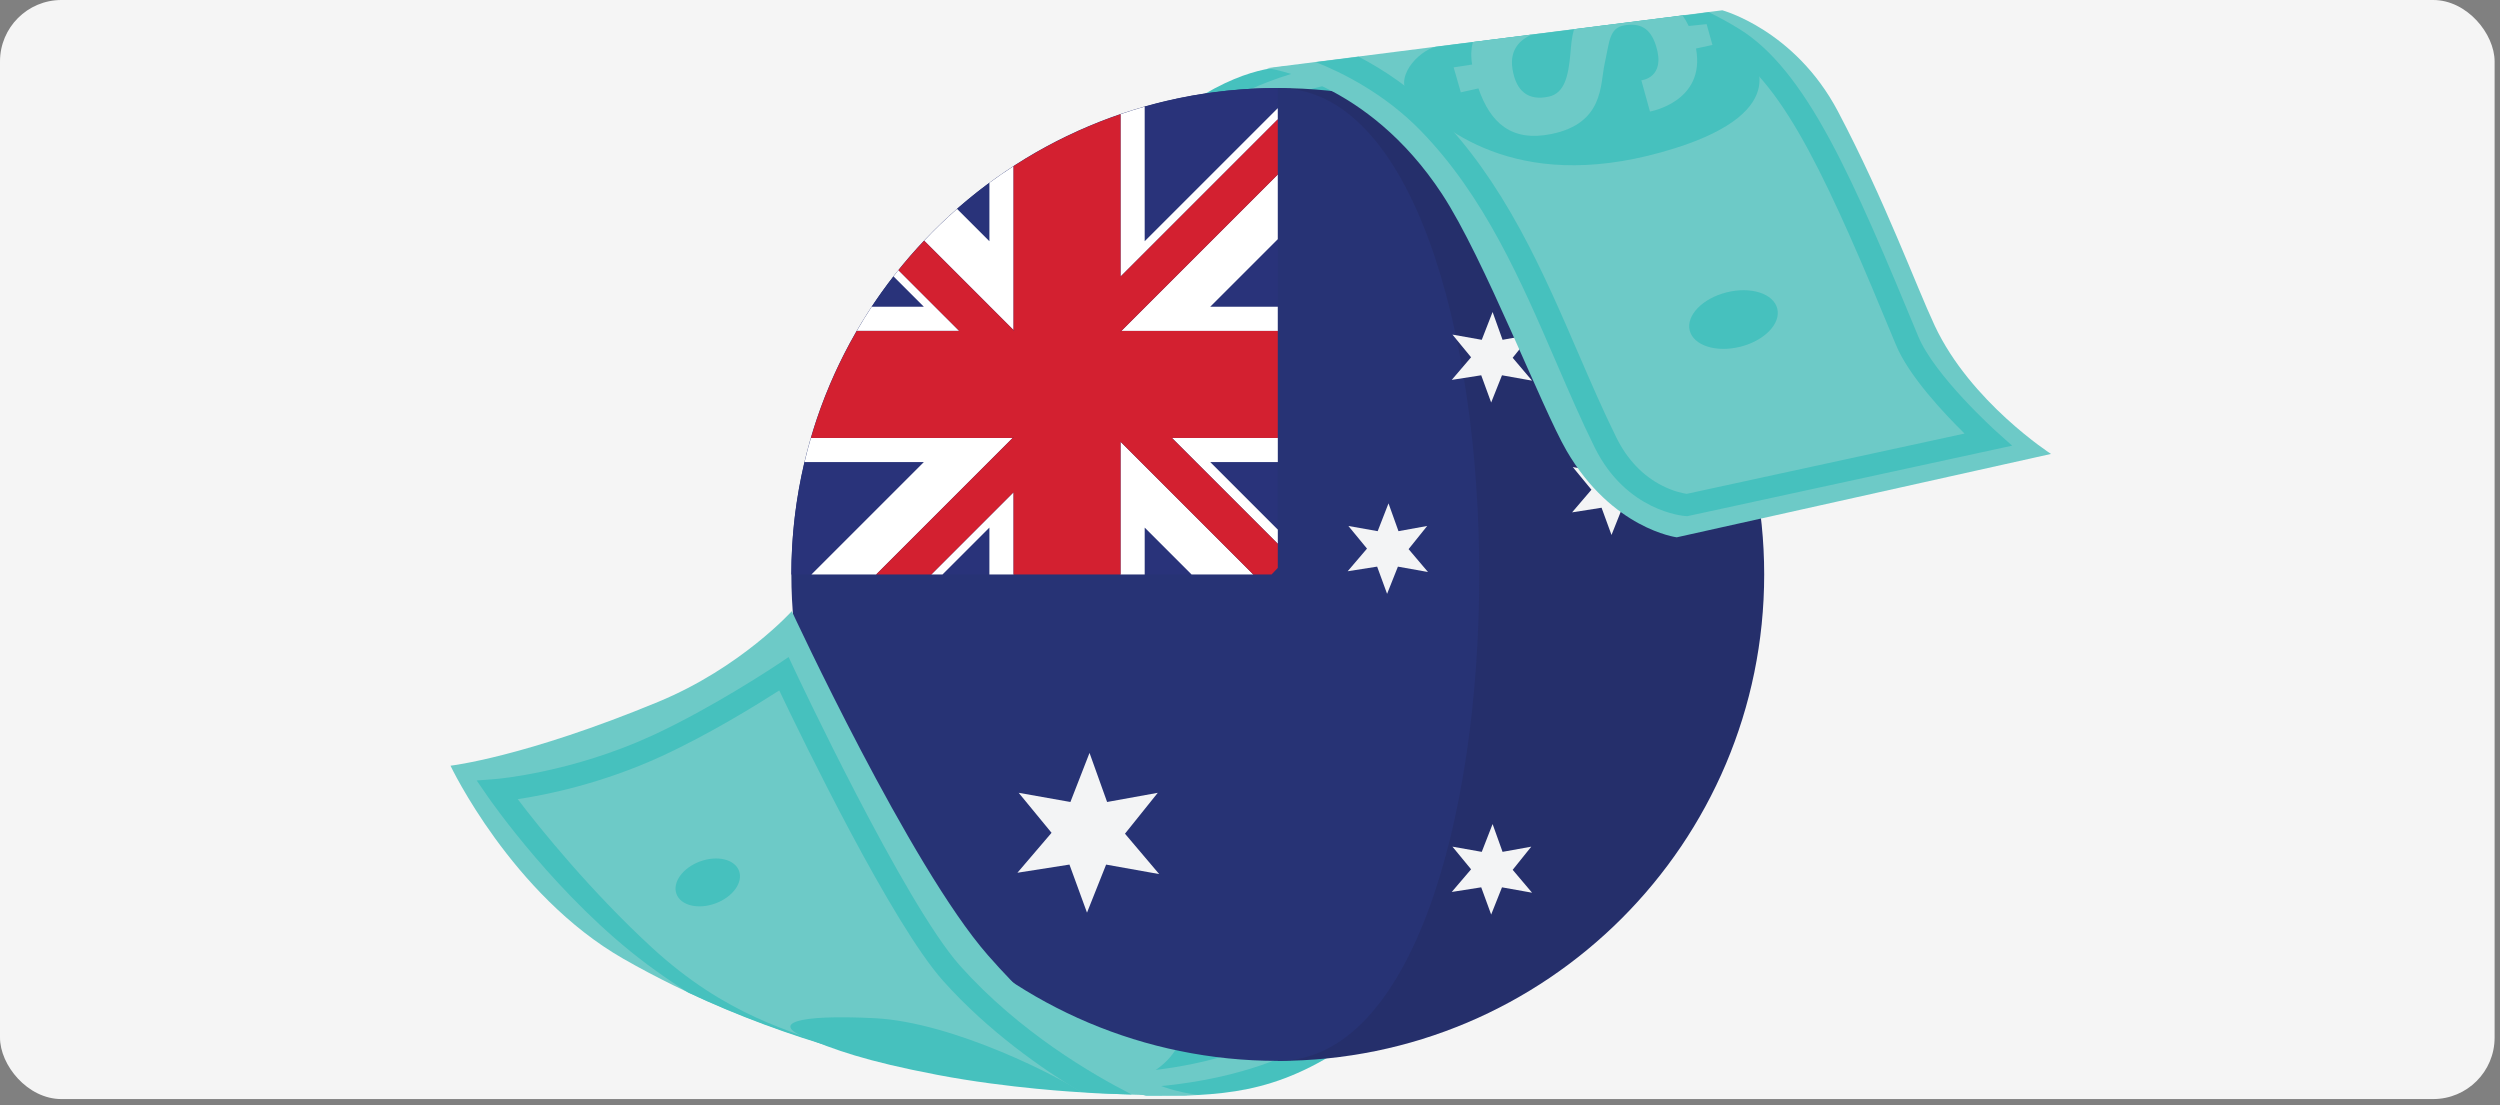 <svg width="319" height="141" viewBox="0 0 319 141" fill="none" xmlns="http://www.w3.org/2000/svg">
<rect x="0" y="0" width="319" height="141" fill="#808080" stroke="none"/>
<g clip-path="url(#clip0_13275_1869)">
<rect width="318.312" height="140.241" rx="7.841" fill="#F5F5F5"/>
<path d="M163.804 8.491C161.362 8.776 155.428 9.335 145.688 17.926C139.343 23.523 134.597 32.835 134.597 32.835L193.454 29.783L203.516 11.383L163.804 8.491Z" fill="#46C1BE"/>
<path d="M167.673 8.61C171.624 7.62 174.422 7.391 174.547 7.38L174.673 9.952C174.644 9.955 171.577 10.21 167.447 11.321C163.677 12.334 158.213 14.29 153.607 17.849C149.603 20.94 145.754 25.52 143.67 28.176C154.424 27.594 188.392 25.759 189.017 25.746L188.965 28.327L188.972 28.325C188.166 28.352 157.203 30.024 140.941 30.904L138.263 31.048L139.763 28.935C140 28.602 145.635 20.712 151.876 15.891C156.893 12.016 162.783 9.91 166.84 8.825C167.123 8.749 167.4 8.677 167.673 8.609L167.673 8.61Z" fill="#6DCAC7"/>
<path d="M168.637 18.635C168.777 17.166 171.446 16.088 174.6 16.228C177.754 16.368 180.199 17.673 180.059 19.142C179.919 20.611 177.251 21.689 174.096 21.549C170.942 21.409 168.498 20.104 168.637 18.635Z" fill="#6DCAC7"/>
<path d="M99.009 128.571L146.231 139.808L151.267 139.795C160.042 139.482 167.164 138.085 178.572 128.209C189.667 118.603 196.6 91.903 196.6 91.903C196.6 91.903 184.097 96.83 165.818 94.578C147.54 92.325 141.199 88.458 141.199 88.458C141.199 88.458 139.234 106.766 130.481 115.104C119.575 125.492 99.009 128.569 99.009 128.569L99.009 128.571Z" fill="#46C1BE"/>
<path d="M191.032 96.918L190.416 99.04C190.366 99.21 189.179 103.274 186.839 108.656C183.684 115.912 180.105 121.799 176.197 126.153C168.312 134.94 155.63 139.245 138.506 138.948L138.388 136.962C154.571 137.242 166.627 132.162 173.883 124.075C180.78 116.389 185.15 104.963 186.746 100.284C182.53 100.504 173.461 100.888 167.812 100.501C159.64 99.939 149.798 97.125 145.992 95.957C145.164 99.063 143.084 105.99 139.705 111.757C135.865 118.309 130.633 121.941 126.921 123.832C122.878 125.892 119.735 126.398 119.603 126.417L119.127 123.345C119.151 123.34 121.997 122.87 125.618 121.006C130.432 118.528 134.269 114.886 137.023 110.185C141.187 103.081 143.351 93.725 143.372 93.631L143.752 91.964L145.374 92.499C145.503 92.541 158.269 96.727 168.025 97.397C175.217 97.891 188.689 97.06 188.824 97.051L191.03 96.912L191.032 96.918Z" fill="#6DCAC7"/>
<path d="M157.329 110.352C159.605 110.936 161.134 112.648 160.742 114.173C160.35 115.699 158.188 116.462 155.912 115.878C153.636 115.294 152.109 113.583 152.499 112.057C152.891 110.531 155.053 109.768 157.329 110.352Z" fill="#6DCAC7"/>
<path d="M143.234 138.054C148.173 137.992 156.279 130.056 145.216 126.107C133.215 121.825 125.451 123.236 121.235 124.494C117.019 125.752 131.815 135.494 131.815 135.494L143.236 138.052L143.234 138.054Z" fill="#6DCAC7"/>
<path d="M163.043 11.236L163.043 135.37C197.323 135.37 225.111 107.581 225.111 73.304C225.111 39.022 197.323 11.236 163.043 11.236Z" fill="#252F6B"/>
<path d="M163.044 11.236C128.766 11.236 100.978 39.023 100.978 73.303C100.978 107.58 128.766 135.369 163.044 135.369C197.324 135.369 197.324 11.236 163.044 11.236Z" fill="#273375"/>
<path d="M143.546 106.38L147.732 101.162L141.266 102.333L139.023 96.07L136.584 102.333L129.983 101.162L134.178 106.265L129.822 111.362L136.462 110.319L138.701 116.453L141.14 110.322L147.912 111.532L143.546 106.38Z" fill="#F3F4F5"/>
<path d="M193.018 110.99L195.391 108.034L191.726 108.697L190.455 105.148L189.073 108.697L185.332 108.034L187.71 110.924L185.242 113.814L189.004 113.222L190.273 116.696L191.654 113.224L195.492 113.91L193.018 110.99Z" fill="#F3F4F5"/>
<path d="M193.018 45.653L195.391 42.695L191.726 43.36L190.455 39.811L189.073 43.36L185.332 42.695L187.71 45.587L185.242 48.475L189.004 47.885L190.273 51.361L191.654 47.886L195.492 48.571L193.018 45.653Z" fill="#F3F4F5"/>
<path d="M208.375 62.554L210.747 59.596L207.084 60.261L205.813 56.712L204.431 60.261L200.688 59.596L203.066 62.489L200.598 65.378L204.36 64.786L205.628 68.262L207.01 64.788L210.848 65.473L208.375 62.554Z" fill="#F3F4F5"/>
<path d="M179.736 70.069L182.11 67.112L178.445 67.777L177.174 64.228L175.792 67.777L172.052 67.112L174.429 70.002L171.962 72.892L175.723 72.301L176.993 75.774L178.374 72.303L182.212 72.988L179.736 70.069Z" fill="#F3F4F5"/>
<path d="M114.014 35.272C113.039 36.527 112.109 37.816 111.23 39.144L117.884 39.144L114.014 35.272Z" fill="#29337A"/>
<path d="M146.065 73.301L152.044 73.301L146.065 67.322L146.065 73.301Z" fill="#29337A"/>
<path d="M126.248 23.324C124.824 24.375 123.453 25.489 122.125 26.654L126.248 30.775L126.248 23.324Z" fill="#29337A"/>
<path d="M120.266 73.303L126.247 73.303L126.247 67.322L120.266 73.303Z" fill="#29337A"/>
<path d="M163.045 11.236C157.155 11.236 151.465 12.074 146.065 13.607L146.065 30.777L163.046 13.796L163.046 11.236L163.045 11.236Z" fill="#29337A"/>
<path d="M163.042 67.58L163.042 58.963L154.425 58.963L163.042 67.58Z" fill="#29337A"/>
<path d="M103.539 73.302L117.881 58.963L102.663 58.963C101.572 63.568 100.978 68.365 100.978 73.302L103.539 73.302Z" fill="#29337A"/>
<path d="M154.425 39.142L163.048 39.142L163.048 30.521L154.425 39.142Z" fill="#29337A"/>
<path d="M163.049 69.389L163.049 67.579L154.431 58.962L163.049 58.962L163.049 55.876L149.535 55.876L163.049 69.389Z" fill="white"/>
<path d="M117.882 39.139L111.229 39.139C110.565 40.145 109.933 41.175 109.327 42.222L122.397 42.222L114.639 34.466C114.427 34.731 114.218 34.999 114.011 35.266L117.882 39.139Z" fill="white"/>
<path d="M126.246 67.32L126.246 73.3L129.33 73.3L129.33 62.805L118.835 73.3L120.265 73.3L126.246 67.32Z" fill="white"/>
<path d="M146.062 13.608C145.022 13.903 143.995 14.224 142.979 14.57L142.979 35.294L163.044 15.23L163.044 13.8L146.062 30.778L146.062 13.608Z" fill="white"/>
<path d="M126.136 58.962L126.245 58.853L129.221 55.877L103.476 55.877C103.179 56.895 102.907 57.923 102.662 58.962L117.881 58.962L103.538 73.301L111.796 73.301L126.136 58.962Z" fill="white"/>
<path d="M163.045 42.227L163.045 39.142L154.422 39.142L163.045 30.521L163.045 22.266L143.083 42.227L163.045 42.227Z" fill="white"/>
<path d="M126.247 30.779L122.124 26.658C120.662 27.943 119.259 29.295 117.923 30.712L126.247 39.036L126.335 39.127L129.331 42.123L129.331 21.202C128.283 21.883 127.251 22.586 126.248 23.327L126.248 30.779L126.247 30.779Z" fill="white"/>
<path d="M146.063 67.322L152.042 73.301L159.92 73.301L142.979 56.361L142.979 73.301L146.063 73.301L146.063 67.322Z" fill="white"/>
<path d="M152.615 58.965L149.532 55.88L163.045 55.88L163.045 42.229L143.084 42.229L142.981 42.334L142.981 42.229L143.084 42.229L163.045 22.269L163.045 15.23L142.98 35.295L142.98 14.572C138.13 16.229 133.553 18.465 129.328 21.204L129.328 42.124L129.435 42.228L129.328 42.228L129.328 42.124L126.332 39.128L126.35 39.145L126.245 39.145L126.245 39.039L117.921 30.714C116.778 31.924 115.684 33.176 114.64 34.474L122.397 42.23L109.327 42.23C106.858 46.487 104.883 51.061 103.476 55.881L129.221 55.881L129.328 55.772L129.328 55.881L129.221 55.881L126.245 58.858L126.245 58.966L126.136 58.966L111.796 73.305L118.834 73.305L129.329 62.809L129.329 73.305L142.981 73.305L142.981 56.365L159.92 73.305L162.25 73.305C162.515 73.028 162.786 72.752 163.046 72.467L163.046 69.392L152.615 58.965Z" fill="#D32030"/>
<path d="M142.979 35.293L163.045 15.228L142.979 35.293Z" fill="#D32030"/>
<path d="M126.252 58.968L126.252 58.855L126.139 58.968L126.252 58.968Z" fill="#D32030"/>
<path d="M129.336 55.769L129.225 55.882L129.336 55.882L129.336 55.769Z" fill="#D32030"/>
<path d="M142.979 42.335L143.087 42.227L142.979 42.227L142.979 42.335Z" fill="#D32030"/>
<path d="M126.245 39.148L126.355 39.148L126.337 39.131L126.245 39.037L126.245 39.148Z" fill="#D32030"/>
<path d="M129.442 42.23L129.331 42.121L129.331 42.23L129.442 42.23Z" fill="#D32030"/>
<path d="M261.709 57.923C261.709 57.923 251.439 51.306 246.87 41.553C244.483 36.459 240.513 25.58 234.522 14.216C229.032 3.804 219.766 1.313 219.766 1.313L161.644 8.699C161.644 8.699 174.407 10.153 184 24.752C189.378 32.934 196.753 52.108 199.886 57.5C205.699 67.502 213.953 68.562 213.953 68.562L261.709 57.923Z" fill="#6DCAC7"/>
<path d="M181.294 16.692C189.425 25.052 194.083 35.835 198.587 46.262C200.231 50.067 201.784 53.661 203.48 57.089C207.52 65.246 214.768 65.828 215.075 65.848L215.306 65.864L256.75 56.868L254.747 55.073C254.669 55.003 246.844 47.948 244.762 42.905C240.704 33.074 237.052 24.397 233.472 17.781C229.634 10.689 225.988 6.226 221.998 3.739C220.626 2.883 219.276 2.159 218.037 1.557L213.386 2.173C215.011 2.75 217.037 4.099 220.236 6.094C227.819 10.825 233.487 23.572 241.923 44.004C243.559 47.968 248.07 52.76 250.676 55.321L215.226 63.015C214.761 62.947 213.536 62.707 212.079 61.963C209.598 60.696 207.635 58.631 206.248 55.829C204.581 52.462 203.041 48.898 201.411 45.126C199.161 39.917 196.834 34.53 194.013 29.349C190.797 23.44 187.384 18.668 183.583 14.76C180.228 11.309 176.516 8.884 173.359 7.234L167.894 7.928C171.182 9.228 176.645 11.911 181.294 16.691L181.294 16.692Z" fill="#46C1BE"/>
<path d="M180.079 12.58C184.449 16.778 194.376 25.037 213.791 18.892C228.651 14.187 224.842 7.319 221.271 4.829C219.798 3.803 217.56 2.696 214.814 1.961L183.199 5.962C181.036 6.468 177.478 10.081 180.079 12.58Z" fill="#46C1BE"/>
<path d="M215.607 42.173C215.127 40.256 217.238 38.075 220.324 37.302C223.41 36.529 226.3 37.456 226.78 39.374C227.26 41.292 225.148 43.472 222.063 44.245C218.977 45.018 216.087 44.091 215.607 42.173Z" fill="#46C1BE"/>
<path d="M195.463 4.413L187.933 5.37C187.716 6.189 187.663 7.135 187.843 8.234L185.485 8.598L186.399 11.782L188.649 11.281C190.174 15.692 192.872 18.127 197.922 17.107C204.705 15.739 204.16 10.782 204.765 8.061C205.371 5.341 205.33 3.555 207.274 3.234C209.219 2.913 210.579 3.511 211.314 5.866C212.589 9.961 209.435 10.246 209.435 10.246L210.535 14.231C210.535 14.231 217.669 13.003 216.411 6.191L218.507 5.735L217.765 3.078L215.479 3.316C215.244 2.823 214.981 2.376 214.695 1.968L200.843 3.728C200.542 4.798 200.467 5.853 200.396 6.69C200.138 9.774 199.615 11.894 197.629 12.33C195.015 12.904 193.438 11.655 192.988 8.774C192.578 6.149 194.204 4.945 195.461 4.413L195.463 4.413Z" fill="#6DCAC7"/>
<path d="M153 139.671C153 139.671 141.625 139.649 126.063 121.893C116.123 110.553 101.033 77.986 101.033 77.986C101.033 77.986 94.555 85.181 84.013 89.546C66.884 96.637 57.482 97.702 57.482 97.702C57.482 97.702 65.294 114.189 79.537 122.339C113.886 141.998 153 139.671 153 139.671Z" fill="#6DCAC7"/>
<path d="M63.33 99.394L60.825 99.591L62.251 101.659C62.613 102.183 71.227 114.586 82.566 123.047C84.219 124.281 85.989 125.489 87.808 126.652C94.275 129.701 100.788 132.056 107.069 133.873C100.901 131.509 92.719 129.695 83.137 120.867C75.484 113.815 68.963 105.814 66.066 101.973C69.694 101.428 76.793 99.999 84.43 96.487C90.534 93.678 96.723 89.841 99.431 88.099C102.416 94.367 113.828 117.88 120.366 125.184C126.152 131.648 133.058 136.432 137.832 139.307C137.911 139.354 137.901 139.33 137.98 139.378C140.465 139.573 142.448 139.586 144.404 139.653C139.422 137.12 130.092 131.708 122.524 123.253C115.399 115.294 101.481 85.662 101.341 85.365L100.626 83.838L99.224 84.778C99.143 84.832 90.972 90.292 83.221 93.857C72.943 98.585 63.425 99.388 63.329 99.396L63.33 99.394Z" fill="#46C1BE"/>
<path d="M137.978 139.378C135.688 137.697 121.82 130.425 111.571 129.919C101.321 129.415 98.68 130.652 102.549 132.296C106.419 133.937 110.392 135.391 119.585 137.149C128.776 138.907 137.979 139.376 137.979 139.376L137.978 139.378Z" fill="#46C1BE"/>
<path d="M89.32 109.921C91.525 109.108 93.754 109.645 94.301 111.123C94.847 112.601 93.502 114.46 91.297 115.273C89.093 116.087 86.863 115.549 86.317 114.071C85.771 112.593 87.116 110.735 89.32 109.921Z" fill="#46C1BE"/>
</g>
<defs>
<clipPath id="clip0_13275_1869">
<rect width="318.312" height="140.241" rx="7.84" fill="white"/>
</clipPath>
</defs>
</svg>
